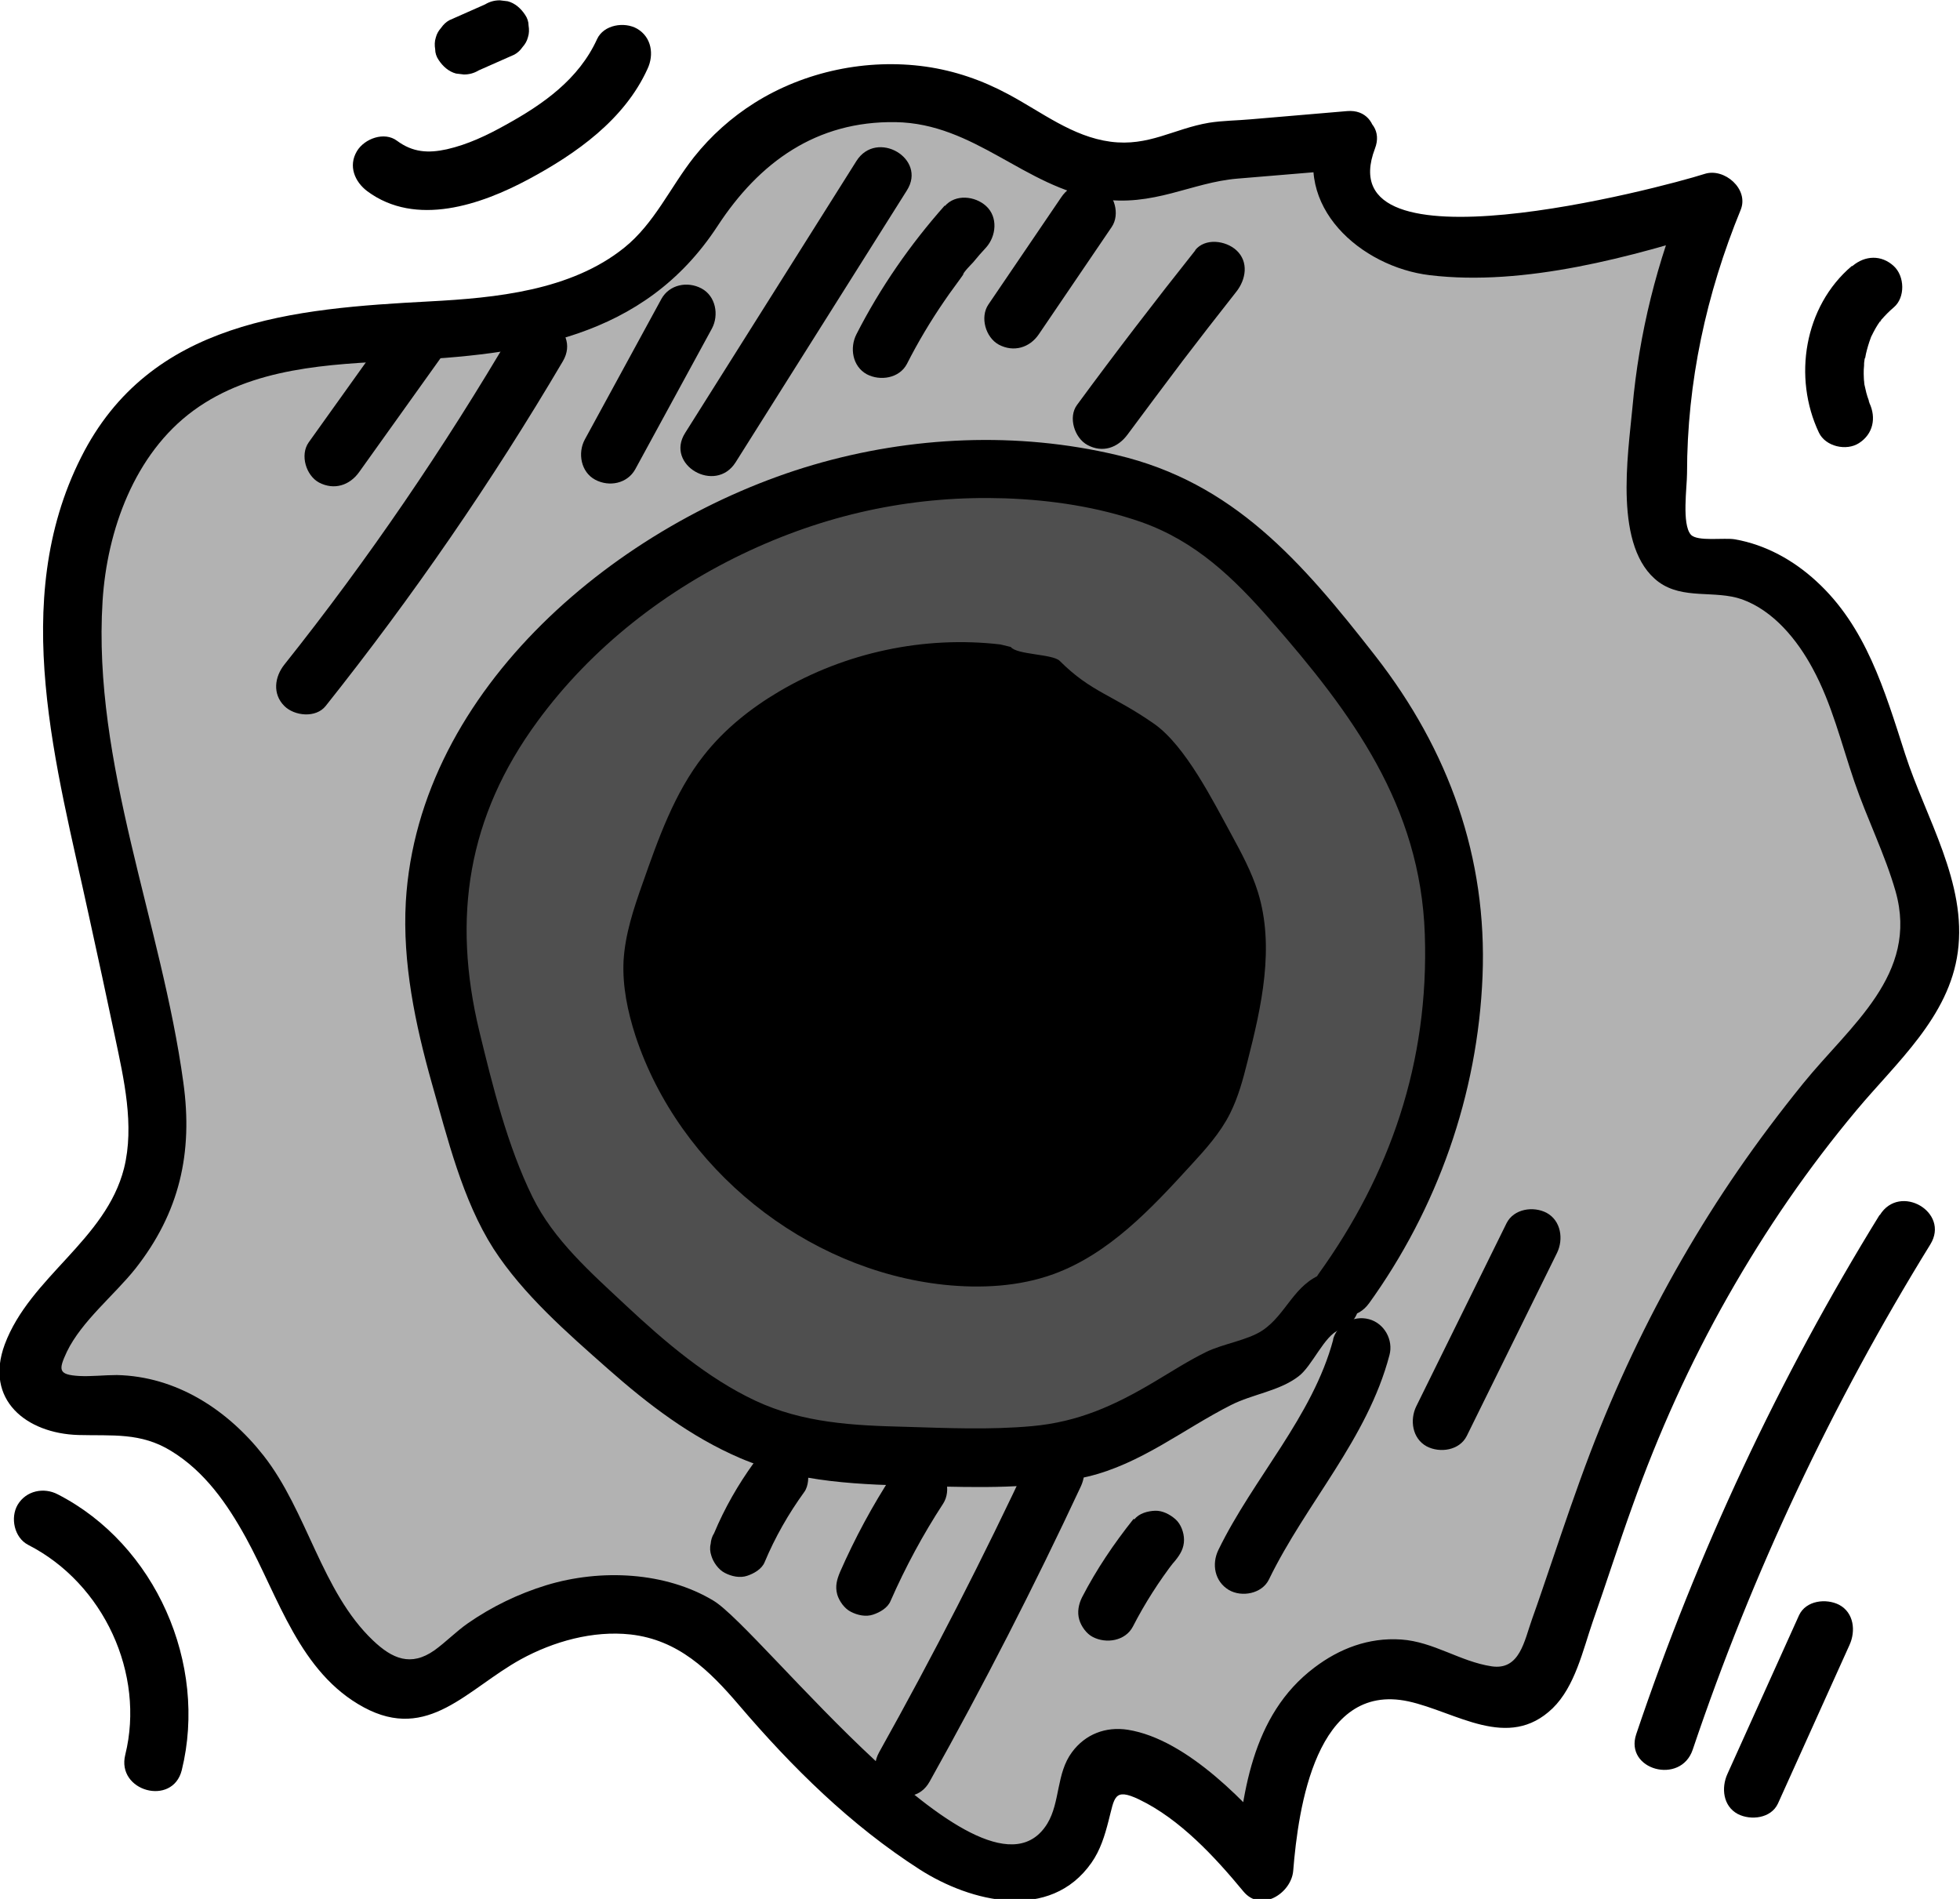 <?xml version="1.0" encoding="UTF-8"?> <svg xmlns="http://www.w3.org/2000/svg" id="Layer_2" data-name="Layer 2" viewBox="0 0 62.11 60.17"><defs><style> .cls-1 { fill: #b2b2b2; } .cls-2 { fill: #4f4f4f; } </style></defs><g id="Layer_2-2" data-name="Layer 2"><g><g><path class="cls-1" d="m42.71,4.4c-.52,1.06.19,2.41,1.23,2.96s2.29.53,3.47.41c2.34-.22,4.65-.71,6.89-1.44-1.36,3.2-1.94,6.72-1.68,10.18.03.4.09.84.4,1.11.36.32.91.25,1.4.26,1.65.06,3.03,1.35,3.82,2.81s1.12,3.11,1.72,4.65c.62,1.6,1.53,3.25,1.16,4.93-.27,1.25-1.2,2.24-2.06,3.2-3.29,3.69-5.9,7.97-7.69,12.57-.82,2.11-1.46,4.28-2.25,6.4-.13.35-.27.71-.54.96-1.03.97-2.6-.3-3.99-.53-1.45-.24-2.87.78-3.56,2.07s-.82,2.8-.94,4.26c-1.06-1.32-2.37-2.44-3.85-3.27-.29-.16-.6-.31-.92-.27-1.01.14-.85,1.64-1.31,2.55-.4.79-1.39,1.14-2.27,1.04s-1.67-.58-2.4-1.08c-1.74-1.2-3.32-2.62-4.7-4.22-.72-.85-1.41-1.76-2.34-2.37-2.29-1.5-5.49-.72-7.56,1.06-.3.26-.59.54-.96.71-1.52.7-3.06-.94-3.81-2.43-.72-1.42-1.31-2.92-2.27-4.18s-2.4-2.29-3.99-2.28c-1.02,0-2.41.24-2.74-.73-.16-.48.09-.99.36-1.4,1.08-1.62,2.77-2.87,3.4-4.72.55-1.61.2-3.37-.16-5.04-.45-2.08-.9-4.17-1.35-6.25-.54-2.49-1.07-5.02-.87-7.55s1.25-5.13,3.33-6.6c2.25-1.6,5.21-1.62,7.97-1.75s5.8-.6,7.57-2.72c.55-.66.94-1.44,1.46-2.12,1.9-2.51,5.65-3.41,8.48-2.04.94.46,1.77,1.13,2.74,1.51,1.41.56,3.07.45,4.4-.28l4.42-.37Z"></path><path d="m41.82,4.16c-.9,2.37,1.31,4.3,3.49,4.56,3,.36,6.41-.58,9.24-1.48l-1.14-1.14c-.9,2.18-1.47,4.46-1.68,6.81-.14,1.51-.61,4.46.83,5.53.78.57,1.78.25,2.64.55,1,.36,1.75,1.28,2.24,2.19.61,1.12.91,2.38,1.32,3.58s.97,2.3,1.31,3.49c.74,2.63-1.44,4.24-2.93,6.08s-2.71,3.61-3.84,5.57-2.1,4.02-2.91,6.14c-.43,1.13-.82,2.28-1.21,3.43-.21.61-.41,1.22-.63,1.83-.25.7-.39,1.63-1.28,1.5-1-.15-1.84-.78-2.87-.85s-1.96.29-2.75.89c-2,1.51-2.31,4.06-2.5,6.39l1.58-.65c-1.15-1.39-3.1-3.47-4.99-3.77-.7-.11-1.35.14-1.77.71-.5.67-.37,1.58-.78,2.26-1.95,3.19-9.07-6.15-10.58-7.06s-3.56-1.02-5.3-.49c-.88.27-1.73.68-2.49,1.21-.37.26-.69.59-1.05.85-.75.53-1.34.27-1.95-.31-1.63-1.55-2.08-4.09-3.47-5.86-1.14-1.45-2.76-2.51-4.65-2.55-.4,0-.8.05-1.19.03-.67-.04-.66-.19-.39-.77.47-.97,1.5-1.79,2.17-2.63,1.4-1.78,1.83-3.67,1.52-5.9-.69-5.05-2.88-10.1-2.56-15.25.14-2.24,1.01-4.67,2.88-6.04s4.3-1.47,6.51-1.58c3.99-.19,7.76-.69,10.1-4.27,1.32-2.02,3.13-3.33,5.64-3.29s4.09,2.06,6.45,2.43c1.72.27,2.92-.52,4.38-.64l3.48-.29c1.18-.1,1.19-1.95,0-1.85l-3.05.26c-.44.04-.89.04-1.33.11-1.12.19-1.91.76-3.12.6s-2.18-.94-3.25-1.51c-.82-.44-1.69-.74-2.61-.87-1.86-.26-3.83.15-5.42,1.15-.73.46-1.38,1.04-1.92,1.72-.75.95-1.25,2.1-2.21,2.87-1.69,1.36-4.08,1.59-6.16,1.7-4.33.23-8.87.6-11.05,4.94-2.31,4.58-.77,9.82.25,14.54.28,1.28.56,2.56.83,3.85s.62,2.78.28,4.14c-.58,2.28-2.98,3.44-3.78,5.58-.65,1.76.69,2.82,2.33,2.87,1.08.03,1.98-.09,2.95.51,1.06.65,1.77,1.67,2.36,2.74,1.04,1.89,1.7,4.28,3.74,5.38s3.27-.58,4.97-1.52c1.04-.57,2.29-.92,3.48-.79,1.51.17,2.49,1.13,3.43,2.23,1.69,1.98,3.54,3.81,5.74,5.22,1.61,1.03,4.13,1.66,5.44-.22.28-.4.42-.86.54-1.33.19-.72.16-1.06.97-.67,1.29.62,2.4,1.82,3.3,2.91.56.68,1.52.06,1.58-.65.16-1.99.72-6,3.65-5.37,1.51.33,3.16,1.58,4.57.22.71-.69.96-1.84,1.27-2.74.43-1.22.82-2.45,1.26-3.67.82-2.3,1.82-4.52,3.03-6.65s2.54-4.06,4.07-5.89c1.27-1.52,2.93-2.95,3.21-5.01.3-2.19-1.02-4.26-1.67-6.28s-1.24-4.04-2.82-5.48c-.72-.66-1.6-1.15-2.57-1.32-.33-.06-1.2.08-1.4-.15-.29-.33-.12-1.51-.12-1.94,0-2.89.61-5.69,1.7-8.35.27-.66-.52-1.34-1.14-1.14-1.41.45-11.99,3.25-10.45-.8.43-1.11-1.36-1.6-1.79-.49Z"></path></g><g><path class="cls-2" d="m42.56,40.86c2.29-3.09,3.54-6.94,3.51-10.78-.01-1.66-.26-3.34-.88-4.88-.88-2.21-2.47-4.06-4.02-5.86-.87-1-1.75-2.02-2.86-2.75-1.07-.7-2.32-1.1-3.57-1.36-6.85-1.41-14.41,1.52-18.53,7.18-1.09,1.5-1.96,3.19-2.29,5.02-.51,2.91.38,5.85,1.27,8.66.33,1.04.67,2.1,1.26,3.02.5.77,1.16,1.42,1.81,2.05,2.06,2.01,4.29,4.07,7.1,4.7,1.03.23,2.1.26,3.16.28,1.92.04,4.99.22,6.72-.59,2.34-1.09,2.95-1.95,5.11-2.53.48-.13,1.34-1.72,1.83-1.77"></path><path d="m43.36,41.33c2.19-3.03,3.47-6.65,3.62-10.4s-1.06-7.15-3.4-10.15-4.5-5.49-8.18-6.36c-3.16-.75-6.52-.6-9.63.31-6.11,1.79-12.51,7.06-12.91,13.84-.11,1.94.3,3.89.82,5.74.5,1.75.97,3.71,1.96,5.26.94,1.45,2.33,2.66,3.62,3.8s2.63,2.16,4.19,2.83c1.87.8,3.83.84,5.83.89,1.72.04,3.49.1,5.18-.3s3.03-1.5,4.55-2.27c.69-.35,1.53-.44,2.14-.91.43-.32.82-1.3,1.29-1.47,1.12-.39.64-2.18-.49-1.79-.95.33-1.18,1.3-1.95,1.81-.47.31-1.25.42-1.78.68-.57.28-1.11.63-1.65.95-1.26.75-2.41,1.27-3.88,1.4-1.33.12-2.68.06-4.01.02-1.64-.04-3.24-.12-4.75-.83s-2.86-1.86-4.1-3.02c-1.1-1.03-2.29-2.07-2.96-3.44-.79-1.61-1.26-3.51-1.68-5.24-.87-3.61-.37-6.81,1.84-9.82,1.72-2.35,4.09-4.19,6.72-5.41s5.32-1.75,8.09-1.66c1.46.05,2.94.27,4.32.75,1.73.61,2.93,1.77,4.11,3.12,2.58,2.95,4.74,5.87,4.88,9.94s-1.11,7.63-3.37,10.77c-.7.97.91,1.89,1.6.93h0Z"></path></g><path d="m31.7,20.42c-2.41-.28-4.91.25-7.01,1.49-.9.53-1.74,1.2-2.39,2.03-.93,1.18-1.44,2.64-1.94,4.06-.28.79-.55,1.6-.6,2.44-.04.81.13,1.62.38,2.39,1.39,4.2,5.38,7.41,9.78,7.88,1.16.12,2.37.06,3.47-.34,1.75-.64,3.08-2.06,4.34-3.44.47-.51.94-1.03,1.25-1.65.26-.52.41-1.08.55-1.64.45-1.76.87-3.64.33-5.38-.2-.64-.52-1.23-.84-1.82-.58-1.06-1.45-2.8-2.44-3.5-1.33-.93-2-1-3-2-.22-.22-1.36-.19-1.55-.44"></path><path d="m12.46,10.27l-2.68,3.75c-.28.4-.08,1.05.33,1.27.48.25.97.09,1.27-.33l2.68-3.75c.28-.4.08-1.05-.33-1.27-.48-.25-.97-.09-1.27.33h0Z"></path><path d="m16.24,10.5c-2.16,3.68-4.57,7.22-7.23,10.56-.31.39-.38.93,0,1.31.32.32,1,.39,1.31,0,2.76-3.47,5.27-7.11,7.52-10.93.6-1.03-1-1.96-1.6-.93h0Z"></path><path d="m20.96,9.47l-2.43,4.46c-.23.43-.12,1.03.33,1.27s1.02.12,1.27-.33l2.43-4.46c.23-.43.12-1.03-.33-1.27s-1.02-.12-1.27.33h0Z"></path><path d="m27.14,5.1l-5.43,8.62c-.64,1.01.96,1.94,1.6.93l5.43-8.62c.64-1.01-.96-1.94-1.6-.93h0Z"></path><path d="m29.94,6.51c-1.1,1.24-2.05,2.61-2.8,4.08-.22.43-.13,1.02.33,1.27.42.22,1.03.13,1.27-.33.35-.69.75-1.36,1.19-2,.1-.15.21-.3.32-.45.05-.07.11-.15.16-.22.03-.05.07-.09.1-.14.07-.09,0-.03-.02.02.07-.15.24-.31.35-.43.13-.16.27-.32.41-.47.32-.36.38-.96,0-1.31-.35-.32-.97-.39-1.31,0h0Z"></path><path d="m33.63,6.25l-2.31,3.4c-.27.4-.09,1.04.33,1.27.47.25.98.1,1.27-.33l2.31-3.4c.27-.4.09-1.04-.33-1.27-.47-.25-.98-.1-1.27.33h0Z"></path><path d="m37.88,7.93c-1.28,1.61-2.53,3.24-3.75,4.9-.29.39-.08,1.05.33,1.27.48.26.96.09,1.27-.33.58-.78,1.16-1.56,1.75-2.34.33-.43.46-.6.8-1.04.3-.38.6-.77.9-1.15s.4-.94,0-1.31c-.34-.31-.99-.4-1.31,0h0Z"></path><path d="m28.29,46.72c-.64.98-1.2,2.02-1.67,3.09-.1.24-.16.45-.09.71.06.21.23.45.43.55.21.11.48.17.71.09.21-.07.46-.21.55-.43.47-1.07,1.03-2.11,1.67-3.09.26-.41.1-1.04-.33-1.27-.46-.24-.98-.1-1.27.33h0Z"></path><path d="m32.65,46.17c-1.48,3.17-3.08,6.29-4.79,9.35-.58,1.04,1.02,1.98,1.6.93,1.71-3.06,3.31-6.18,4.79-9.35.21-.45.13-1-.33-1.27-.4-.23-1.05-.12-1.27.33h0Z"></path><path d="m35.92,48.13c-.62.78-1.17,1.59-1.63,2.48-.11.22-.16.47-.09.71.06.21.23.45.43.55.42.22,1.03.13,1.27-.33.38-.74.83-1.44,1.33-2.09l-.14.19c.05-.07.1-.13.16-.2.16-.2.27-.39.27-.65,0-.23-.1-.5-.27-.65s-.41-.28-.65-.27c-.23.01-.5.08-.65.27h0Z"></path><path d="m42.25,42.44c-.65,2.44-2.53,4.39-3.64,6.67-.22.45-.12,1,.33,1.27.41.24,1.05.12,1.27-.33,1.18-2.43,3.12-4.45,3.82-7.11.13-.48-.16-1.01-.65-1.14s-1.01.16-1.14.65h0Z"></path><path d="m47.74,38.76l-2.86,5.8c-.21.43-.13,1.02.33,1.27.42.22,1.04.13,1.27-.33.95-1.93,1.91-3.87,2.86-5.8.21-.43.13-1.02-.33-1.27-.42-.22-1.04-.13-1.27.33h0Z"></path><path d="m23.89,46.35c-.5.69-.93,1.44-1.26,2.23-.07.11-.1.22-.11.34-.03.12-.02.25.02.37.06.21.23.45.43.55.21.11.48.17.71.09.21-.07.46-.21.55-.43.33-.79.76-1.54,1.26-2.23.13-.18.15-.5.09-.71s-.23-.45-.43-.55c-.21-.11-.48-.17-.71-.09l-.22.09c-.14.08-.25.19-.33.33h0Z"></path><path d="m11.64,6.06c1.54,1.14,3.6.43,5.11-.38s3.04-1.89,3.77-3.5c.21-.45.13-1-.33-1.27-.4-.23-1.06-.13-1.27.33-.58,1.27-1.7,2.06-2.9,2.72-.59.33-1.2.62-1.86.77-.59.13-1.08.1-1.58-.27-.4-.3-1.03-.07-1.27.33-.28.47-.07.97.33,1.27h0Z"></path><path d="m15.17,2.23l1.13-.5c.11-.06.19-.14.26-.24.08-.09.14-.19.17-.31.04-.12.04-.25.02-.37,0-.12-.04-.24-.11-.34-.13-.2-.32-.37-.55-.43l-.25-.03c-.17,0-.32.04-.47.13l-1.13.5c-.11.06-.19.14-.26.24-.08.09-.14.19-.17.31-.04.12-.04.25-.02.37,0,.12.04.24.11.34.13.2.32.37.55.43l.25.03c.17,0,.32-.04.47-.13h0Z"></path><path d="m59.56,38.5c-3.19,5.17-5.77,10.69-7.71,16.45-.38,1.13,1.41,1.62,1.79.49,1.89-5.61,4.42-10.97,7.53-16.01.63-1.02-.97-1.95-1.6-.93h0Z"></path><path d="m57.01,51.18l-2.27,5.03c-.2.44-.14,1.02.33,1.27.41.21,1.05.14,1.27-.33l2.27-5.03c.2-.44.14-1.02-.33-1.27-.41-.21-1.05-.14-1.27.33h0Z"></path><path d="m.89,48.95c2.41,1.23,3.71,4.1,3.08,6.65-.29,1.16,1.5,1.65,1.79.49.83-3.37-.83-7.15-3.93-8.74-.44-.23-1-.12-1.27.33-.24.41-.11,1.04.33,1.27h0Z"></path><path d="m58.68,8.43c-1.51,1.28-1.87,3.53-1.04,5.28.21.44.87.59,1.27.33.45-.29.55-.8.33-1.27-.01-.03-.09-.19-.02-.05.06.13,0,0,0-.03-.03-.08-.06-.17-.08-.25s-.04-.17-.06-.26c0-.04,0-.1-.02-.14.02.04.02.2.01.07-.01-.18-.02-.35,0-.53,0-.05,0-.1.01-.15,0-.07.05-.19,0,.04.02-.08.03-.17.05-.26.04-.17.09-.34.15-.5.01-.03.06-.16,0-.02-.06.14.01-.02.03-.05.04-.08.08-.16.12-.23s.09-.15.14-.22c.02-.03.05-.06.07-.09-.1.18-.07.08-.02.03.12-.14.25-.27.39-.39.37-.31.35-.99,0-1.31-.39-.36-.91-.34-1.31,0h0Z"></path></g></g></svg> 